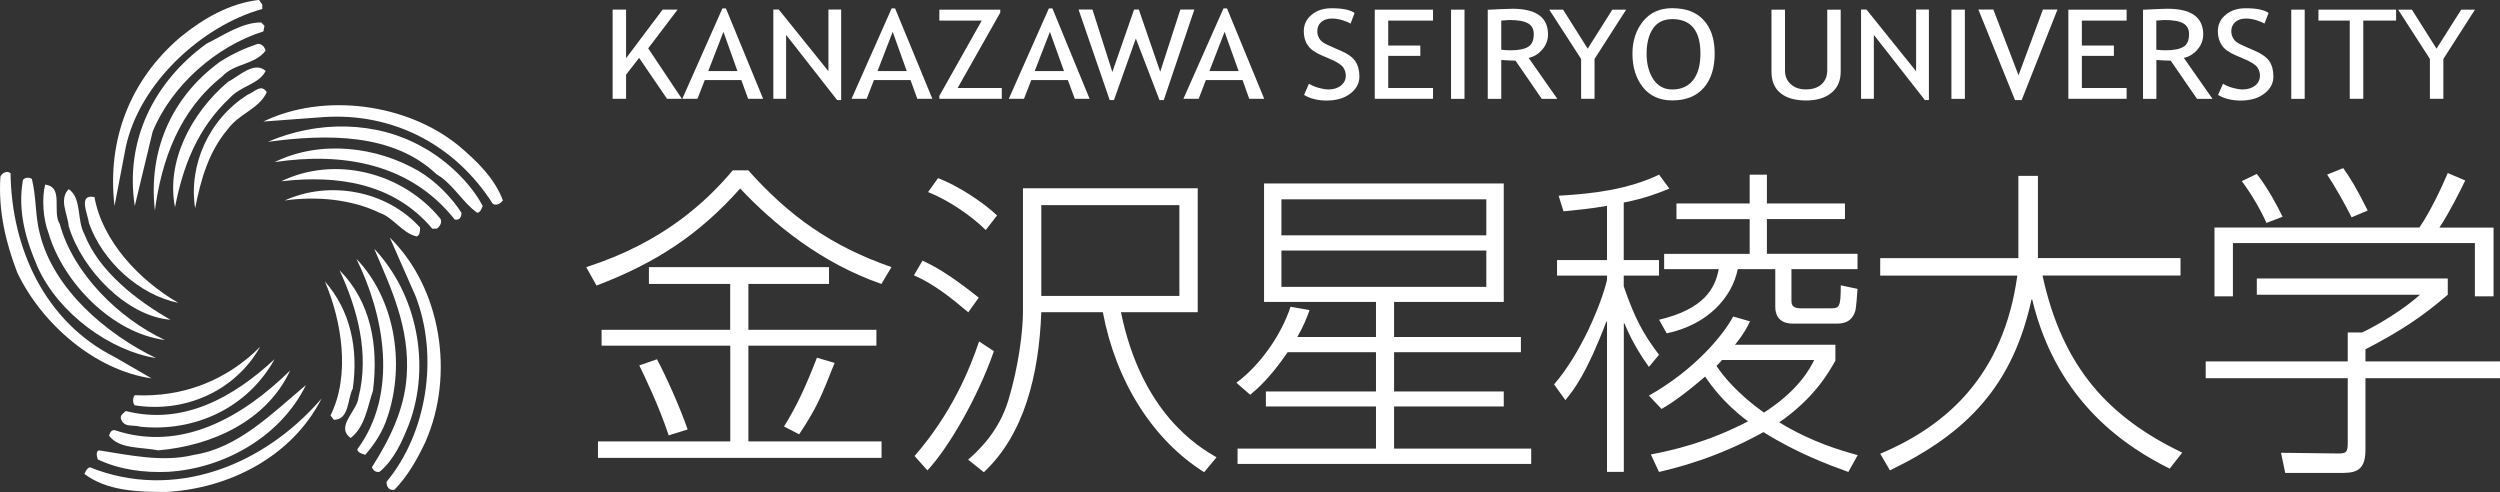 <svg fill="none" height="49" viewBox="0 0 249 49" width="249" xmlns="http://www.w3.org/2000/svg" xmlns:xlink="http://www.w3.org/1999/xlink"><rect x="0" y="0" width="249" height="49" fill="#333333" stroke="none"/><clipPath id="a"><path d="m0 0h249v49h-249z"/></clipPath><g clip-path="url(#a)" fill="#fff"><path d="m58.397 26.605c7.646-2.46 11.926-6.492 14.587-9.637h1.547c4.104 4.597 8.311 7.564 14.258 9.637l-1.002 1.677c-5.971-2.073-10.7-5.927-14.066-9.508-4.12 4.621-8.392 7.411-14.307 9.669l-1.026-1.839zm8.199 16.75c-.938-2.879-2.477-6.048-2.925-6.96l1.763-.613c.866 1.621 2.276 4.726 3.054 6.992l-1.891.589zm11.493-.879c1.298-2.097 2.116-3.871 3.278-6.847l1.763.516c-1.347 3.363-1.731 4.403-3.535 7.113l-1.515-.782zm-5.362-9.629v-4.564h-8.095v-1.677h17.937v1.677h-8.031v4.564h12.752v1.581h-12.752v9.532h13.265v1.645h-28.245v-1.645h13.177v-9.532h-12.816v-1.581h12.816z"/><path d="m117.467 29.476h-13.754v-9.048h13.754zm1.827-10.726h-17.408v12.347c0 1.75-.393 5.266-1.451 8.758-.962 3.194-3.054 5.081-4.008 5.927l1.563 1.25c4.016-3.75 5.491-9.694 5.723-15.935h6.131c1.291 6.855 4.946 12.702 10.091 15.935l1.227-1.484c-1.828-1.065-7.454-4.395-9.514-14.452h7.646zm-19.981 2.71c-1.475-1.387-3.983-3-5.883-3.718l-.994 1.387c1.964.774 4.272 2.323 5.747 3.782l1.13-1.46zm-1.835 8.178c-3.214-2.548-4.561-3.186-5.594-3.678l-.858 1.46c1.988.863 3.727 2.258 5.41 3.686l1.05-1.46zm-5.106 17.21c2.092-2.234 5.009-7.242 6.62-11.871l-1.475-.968c-.93 2.75-2.693 7.113-6.428 11.411z"/><path d="m148.036 23.436h-20.406v-3.581h20.406zm-23.516 15.879c.577-.476 1.924-1.581 3.727-4.234h8.801v3.911h-10.965v1.492h10.965v4.194h-13.786v1.532h29.246v-1.532h-13.657v-4.194h10.924v-1.492h-10.924v-3.911h12.631v-1.516h-12.631v-3.492h10.924v-11.798h-23.876v11.798h11.149v3.492h-7.839c.641-1.105.898-1.806 1.226-2.677l-1.899-.331c-.922 2.823-3.054 5.847-5.394 7.564l1.378 1.202zm23.516-10.742h-20.406v-3.621h20.406z"/><path d="m180.696 35.855c-.416.847-1.538 3.008-5.009 5.242-2.669-1.903-4.112-3.718-4.729-4.653.361-.363.393-.387.553-.589zm-15.204 4.879c.649-.379 1.94-1.161 4.336-3.226.513.742 1.739 2.557 4.272 4.46-4.111 2.137-7.542 2.879-9.674 3.298l.81 1.742c1.731-.419 5.682-1.347 10.403-3.968 3.35 2.097 6.492 3.258 8.456 3.968l.93-1.677c-1.547-.427-4.537-1.258-7.815-3.266 3.47-2.387 4.921-4.944 5.594-6.145v-1.581h-9.994c.938-1.169 1.226-1.782 1.491-2.331l-1.676-.484c-.961 1.806-3.767 5.266-8.391 7.879l1.25 1.323zm-3.751-20.564c2.124-.419 3.431-.935 4.529-1.387l-1.026-1.387c-3.118 1.484-6.557 1.903-10.003 2.097l.481 1.556c1.475-.153 2.637-.25 4.336-.548v5.403h-4.977v1.548h4.977v.444c-.577 2.403-2.597 7.314-5.274 10.387l1.13 1.573c.858-1.065 2.108-2.621 4.08-7.823h.064v14.968h1.675v-14.798h.056c.874 2.105 1.868 3.524 2.445 4.339l1.002-1.202c-1.579-2.105-2.413-3.621-3.511-6.823v-1.065h3.511v-1.548h-3.511v-5.734zm12.527-2.774v2.871h-7.293v1.556h7.293v3.46h-8.519v1.524h5.434c-.345 1.903-1.443 3.976-5.939 5.04l.761 1.355c4.08-.863 6.5-3.557 7.077-6.395h3.735v3.75c0 1.677 1.443 1.677 1.796 1.677h4.207c.553 0 1.579 0 1.964-1.258.096-.29.2-1.839.225-2.202l-1.668-.355c0 2.29-.16 2.29-1.09 2.29h-2.925c-.898 0-.898-.476-.898-.823v-3.081h6.581v-1.524h-9.025v-3.46h7.774v-1.556h-7.774v-2.871h-1.699z"/><path d="m201.022 17.516h1.956v8.185h14.202v1.742h-13.745c2.019 9.306 6.716 14.161 13.914 17.645l-1.251 1.589c-4.055-2.032-11.181-6.403-13.689-16.839h-.072c-1.86 8.508-6.356 13.282-14.099 17.008l-.969-1.653c6.66-2.806 12.286-7.822 13.657-17.742h-13.657v-1.742h13.761v-8.185z"/><path d="m243.798 29.355c-2.701 2.323-4.793 3.653-8.199 5.436v1.202h13.401v1.677h-13.401v7.177c0 2.258-1.25 2.258-2.629 2.258h-5.362l-.417-2.008 5.354.065c1.066.032 1.291-.024 1.291-.968v-6.524h-14.147v-1.677h14.147v-2.879h1.41c.073 0 3.279-1.548 5.787-3.758h-16.254v-1.621h19.019zm4.561-6.694v6.855h-1.86v-5.306h-24.1v5.306h-1.836v-6.855h20.406c1.026-1.46 2.252-4.04 2.829-5.428l1.74.742c-.457.944-1.579 3.202-2.573 4.694h5.394zm-22.618-.452c-.617-1.395-1.547-2.943-2.453-4.169l1.491-.718c1.154 1.484 2.116 3.331 2.565 4.266l-1.603.613zm8.48-.556c-.586-1.194-1.644-3.073-2.437-4.266l1.603-.645c.705 1 1.258 1.879 2.437 4.226l-1.603.677z"/><path d="m66.436 9.839-2.781-4.073-1.298 1.669v2.403h-1.339v-8.879h1.339v4.839l3.639-4.839h1.491l-2.925 3.855 3.35 5.024z"/><path d="m73.449 7.081h-2.909l1.515-3.911zm2.557 2.758-3.703-9h-.353l-3.991 9h1.507l.729-1.863h3.639l.681 1.863h1.499z"/><path d="m83.379 9.967-5.082-6.492v6.363h-1.274v-8.887h.545l4.945 6.145v-6.145h1.266v9.016z"/><path d="m90.313 7.081h-2.909l1.507-3.911zm2.549 2.758-3.711-9h-.345l-3.991 9h1.507l.721-1.863h3.647l.673 1.863h1.491z"/><path d="m93.559 9.839v-.29l4.224-7.5h-4.224v-1.089h6.067v.298l-4.248 7.508h4.4v1.073z"/><path d="m105.974 7.081h-2.918l1.515-3.911zm2.549 2.758-3.703-9h-.353l-3.991 9h1.514l.722-1.863h3.647l.689 1.863h1.491z"/><path d="m115.912 9.967h-.425l-2.357-6.129-2.18 6.129h-.424l-3.102-9.016h1.386l1.98 6.218 2.164-6.218h.473l2.132 6.194 2.004-6.194h1.394z"/><path d="m123.365 7.081h-2.909l1.515-3.911zm2.549 2.758-3.703-9h-.352l-3.992 9h1.523l.713-1.863h3.655l.665 1.863h1.499z"/><path d="m129.89 9.443.481-1.105c.257.161.561.298.938.403s.705.169 1.002.169c.521 0 .938-.137 1.25-.387.313-.258.481-.589.481-.984 0-.298-.088-.581-.264-.839-.177-.25-.625-.54-1.331-.839l-.793-.339c-.666-.282-1.13-.613-1.395-1.008-.272-.387-.401-.847-.401-1.395 0-.669.257-1.218.778-1.645.521-.444 1.186-.653 2.004-.653 1.09 0 1.843.161 2.276.476l-.401 1.056c-.176-.121-.449-.226-.825-.347-.369-.105-.706-.161-1.018-.161-.457 0-.818.121-1.082.355-.265.234-.385.54-.385.903 0 .226.04.435.144.621.08.185.217.355.385.468.168.129.505.306 1.034.524l.809.355c.674.282 1.138.629 1.411 1.024.264.395.409.903.409 1.524 0 .669-.297 1.234-.89 1.694-.601.468-1.395.702-2.38.702-.874 0-1.619-.185-2.237-.556"/><path d="m138.265 2.049v2.484h3.198v1.032h-3.198v3.202h4.465v1.073h-5.803v-8.879h5.803v1.089z"/><path d="m145.864.96h-1.339v8.887h1.339z"/><path d="m150.312 1.992c.849 0 1.474.105 1.867.323.393.226.585.581.585 1.081 0 .605-.176 1.032-.545 1.258-.36.234-.954.355-1.747.355-.313 0-.625-.016-.946-.056v-2.903c.393-.032.657-.056.794-.056m4.785 7.847-2.854-4.073c.529-.113.986-.387 1.363-.831s.569-.96.569-1.508c0-1.702-1.186-2.556-3.551-2.556-.288 0-.761.024-1.41.048-.634.04-.986.048-1.042.048v8.879h1.346v-3.871c.649.04 1.114.065 1.419.065l2.613 3.806h1.547z"/><path d="m158.816 5.871v3.968h-1.338v-3.968l-3.174-4.911h1.378l2.453 3.887 2.452-3.887h1.379z"/><path d="m164.651 2.823c.432-.613 1.066-.919 1.899-.919 1.868 0 2.813 1.145 2.813 3.427 0 1.129-.232 2.008-.721 2.637-.481.629-1.186.944-2.092.944-.801 0-1.434-.347-1.883-1.016-.441-.685-.666-1.532-.666-2.556 0-1.024.217-1.895.65-2.508m-1.01 5.863c.697.871 1.667 1.306 2.909 1.306 1.355 0 2.397-.411 3.134-1.242.729-.831 1.098-1.976 1.098-3.427 0-1.452-.369-2.532-1.098-3.331-.721-.798-1.771-1.185-3.134-1.185-1.218 0-2.172.419-2.893 1.29-.697.871-1.066 1.944-1.066 3.226 0 1.363.352 2.484 1.05 3.363z"/><path d="m176.448.96h1.339v6.089c0 .54.184.984.569 1.331.377.355.882.524 1.507.524.665 0 1.186-.169 1.563-.508.376-.347.569-.798.569-1.395v-6.04h1.338v6.185c0 .895-.304 1.597-.929 2.105-.61.508-1.467.758-2.525.758s-1.956-.242-2.549-.742c-.601-.492-.89-1.202-.89-2.129v-6.177z"/><path d="m191.717 9.967-5.081-6.492v6.363h-1.275v-8.887h.537l4.946 6.145v-6.145h1.274v9.016z"/><path d="m195.701.96h-1.339v8.887h1.339z"/><path d="m201.359 9.967h-.665l-3.647-9.016h1.491l2.508 6.548 2.429-6.548h1.451z"/><path d="m207.354 2.049v2.484h3.19v1.032h-3.19v3.202h4.457v1.073h-5.803v-8.879h5.803v1.089z"/><path d="m215.577 1.992c.85 0 1.467.105 1.86.323.392.226.593.581.593 1.081 0 .605-.176 1.032-.545 1.258-.369.234-.962.355-1.771.355-.313 0-.618-.016-.946-.056v-2.903c.393-.032.665-.056.801-.056m4.793 7.847-2.853-4.073c.529-.113.978-.387 1.354-.831.393-.444.577-.96.577-1.508 0-1.702-1.186-2.556-3.542-2.556-.297 0-.77.024-1.419.048-.641.04-.986.048-1.034.048v8.879h1.331v-3.871c.657.04 1.13.065 1.426.065l2.621 3.806h1.547z"/><path d="m220.923 9.443.489-1.105c.249.161.561.298.938.403s.713.169 1.002.169c.513 0 .946-.137 1.266-.387.313-.258.473-.589.473-.984 0-.298-.08-.581-.264-.839-.177-.25-.617-.54-1.331-.839l-.793-.339c-.665-.282-1.146-.613-1.403-1.008-.264-.387-.401-.847-.401-1.395 0-.669.257-1.218.778-1.645.521-.444 1.186-.653 2.004-.653 1.082 0 1.851.161 2.268.476l-.409 1.056c-.168-.121-.449-.226-.817-.347-.369-.105-.698-.161-1.018-.161-.457 0-.818.121-1.074.355-.265.234-.393.54-.393.903 0 .226.048.435.144.621.088.185.209.355.385.468.16.129.513.306 1.034.524l.809.355c.666.282 1.138.629 1.419 1.024.264.395.401.903.401 1.524 0 .669-.297 1.234-.89 1.694-.601.468-1.387.702-2.38.702-.874 0-1.611-.185-2.237-.556"/><path d="m229.547.96h-1.338v8.887h1.338z"/><path d="m235.382 2.049v7.79h-1.346v-7.79h-3.118v-1.089h7.734v1.089z"/><path d="m243.358 5.871v3.968h-1.339v-3.968l-3.165-4.911h1.37l2.453 3.887 2.46-3.887h1.371z"/><path d="m26.121.451v.444c-6.019 1.677-12.263 7.403-13.601 13.798l-1.114 5.823c-.769-6.613 1.563-12.556 6.572-16.831 2.348-1.895 4.905-3.355 7.815-3.694l.329.452z"/><path d="m26.345 2.572-.112.556c-4.681 1.46-9.145 5.387-11.029 9.984l-1.779 7.403c-1.002-6.5 1.891-12.339 7.125-16.153 1.787-.895 3.567-2.129 5.466-2.129z"/><path d="m26.458 5.04c-1.122 1.46-3.11 1.234-4.344 2.589-4.232 3.355-6.027 8.29-6.684 13.339-.673-5.839 1.555-11.218 6.468-14.806 1.226-.79 2.445-1.347 3.783-1.798.449 0 .665.339.777.669"/><path d="m26.458 7.065c-.665 1.339-2.453 1.46-3.575 2.694-3.23 3.032-4.673 6.839-5.45 10.879-.898-4.492 1.555-9.306 5.234-12.452 1.218-.669 2.669-2.121 3.791-1.121z"/><path d="m26.569 9.185c-.777 1.685-2.781 2.129-3.903 3.71-1.9 2.242-2.677 5.04-3.23 7.847-.673-4.258 1.339-8.863 5.242-11.315.657-.242 1.339-1.137 1.891-.242z"/><path d="m50.085 19.959c-.224.331-.673.556-1.01.331-3.783-5.944-10.027-9.081-16.823-8.629l-6.019.444c6.019-2.911 14.275-1.79 19.396 2.363 1.891 1.573 3.679 3.355 4.456 5.492z"/><path d="m48.081 20.516c-.112.218-.224.669-.561.669-1.443-1.016-2.445-2.919-4.016-3.807-4.344-4.153-11.029-4.04-16.823-3.25 4.905-2.129 10.812-2.129 15.493.565 2.228 1.226 4.681 3.476 5.907 5.831"/><path d="m45.965 21.194c0 .444-.224.782-.673.669-4.456-5.605-11.149-6.726-17.945-5.718 4.569-2.234 10.155-1.556 14.379.903 1.675 1.008 3.238 2.589 4.24 4.153"/><path d="m43.849 21.759c.216.331 0 .782-.345 1.016h-.449c-3.783-4.492-9.354-5.387-15.044-4.718 5.354-2.589 12.046-.903 15.829 3.702"/><path d="m1.05 17.266c.104 7.516 3.446 14.806 10.363 18.29l3.679 2.129c-5.578-.79-10.924-5.387-13.377-10.548-1.114-2.919-1.9-6.056-1.675-9.54.112-.339.673-.661 1.01-.339"/><path d="m3.951 23.21c1.339 5.605 6.693 10.097 11.59 12.452-4.456-.677-9.698-4.379-11.806-9.089-1.114-2.581-2.012-5.492-1.451-8.637.112-.218.553-.339.89-.113.449 1.806.329 3.702.777 5.387z"/><path d="m5.955 22.315c1.33 4.927 5.899 9.419 10.467 11.548-5.234-.669-10.139-5.718-11.59-10.653-.561-1.46-.665-3.484-.337-4.823 1.9.226.665 2.694 1.459 3.927z"/><path d="m8.407 23.331c1.443 3.694 5.234 6.621 8.576 8.516-4.336-.339-8.808-4.936-10.139-9.306-.104-1.234-1.002-2.686 0-3.702 1.33.895.785 3.145 1.571 4.492"/><path d="m41.838 22.654c0 .339 0 .782-.337.895-1.443-.331-2.34-1.903-3.679-2.347-2.781-1.347-6.244-1.685-9.466-1.234 4.448-2.024 10.139-1.008 13.481 2.693"/><path d="m9.41 19.629c.777 4.363 4.456 8.29 8.36 10.54-3.903-.79-7.582-4.153-8.913-7.96-.112-.903-1.114-2.919.553-2.581z"/><path d="m42.399 43.959c-.785 1.677-1.779 3.468-3.118 4.823-.569.105-.785-.339-.785-.79 4.008-4.823 5.242-12.444 2.893-18.5l-2.565-5.831c5.138 5.048 6.468 13.685 3.567 20.306"/><path d="m40.724 42.274c-.665 1.685-1.451 3.476-2.901 4.71-.329.113-.673-.113-.777-.452 1.779-2.807 3.23-5.718 3.462-9.089.329-4.823-1.571-8.75-3.238-12.669 4.24 4.492 5.683 11.548 3.462 17.492"/><path d="m38.6 41.492c-.433 1.46-1.339 2.807-2.22 3.807-.345-.113-.785-.226-.785-.556 4.128-5.605 2.677-13.339-.096-18.96 3.783 3.936 4.889 10.323 3.11 15.71"/><path d="m37.15 38.911c-.545 1.565-.769 3.581-2.22 4.71-1.563-1.129.665-2.702.777-4.04 1.114-4.371-.12-8.855-1.892-12.669 3.118 3.137 3.903 7.508 3.334 12z"/><path d="m35.146 38.685c-.553 1.008-.337 3.129-1.891 3.129l-.337-.435c2.004-4.032 1.114-9.427-.561-13.347 2.565 2.911 3.342 6.726 2.781 10.653"/><path d="m13.425 40.371c-.224-.226-.224-.79 0-1.008 4.785.226 9.145-1.46 12.487-4.823-2.461 4.379-7.478 6.621-12.487 5.831z"/><path d="m13.978 42.5c-.665-.218-1.555.113-1.891-.677-.224-.435.224-.669.441-.887 5.691 1.46 10.708-1.347 14.82-5.161-2.669 4.823-7.911 7.282-13.369 6.726z"/><path d="m15.758 44.855c-1.675-.339-3.895-.113-4.897-1.46.104-.339.216-.556.545-.556 6.7 2.242 12.816-1.347 17.497-5.944-2.332 5.032-7.799 7.508-13.145 7.96z"/><path d="m16.767 46.992c-2.461.113-4.905-.226-7.029-1.234-.104-.339-.216-.798.12-.903 2.893.444 6.348 1.234 9.474.444 4.344-.669 7.686-4.04 11.141-6.952-2.453 5.04-8.031 8.298-13.706 8.645z"/><path d="m16.534 49c-2.893 0-5.899-.113-8.127-1.798.112-.218.216-.556.545-.661 8.36 3.355 17.28-.113 23.075-6.847-2.901 5.726-9.145 8.976-15.501 9.306"/></g></svg>